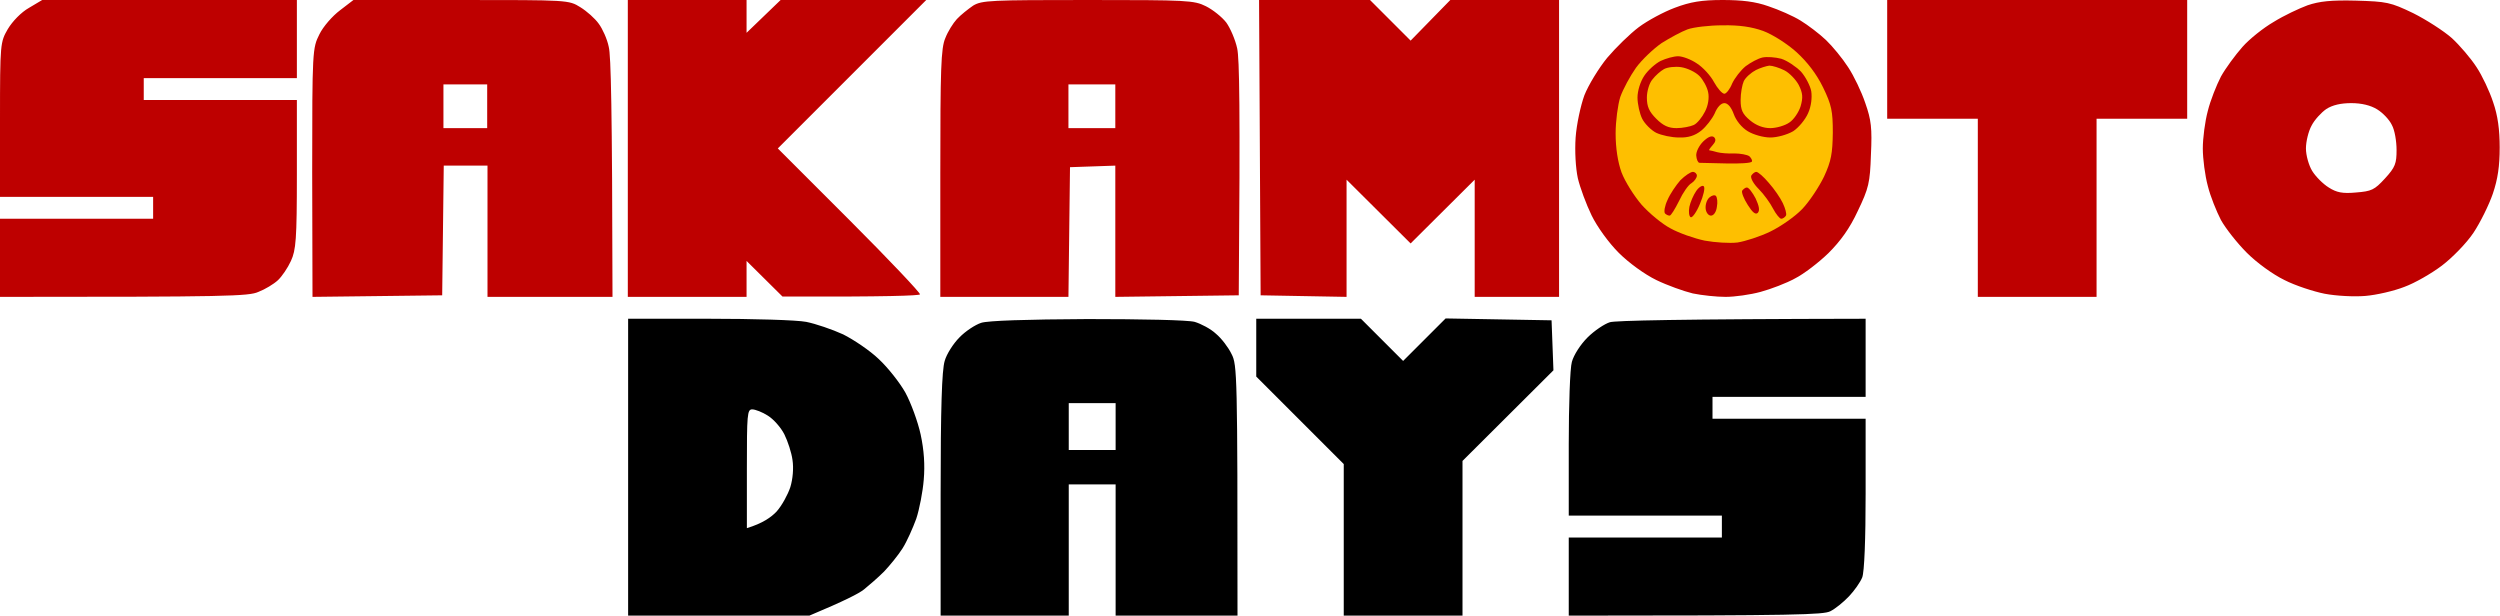<?xml version="1.0"?>
<svg xmlns="http://www.w3.org/2000/svg" version="1.2" viewBox="0 0 800 197" width="800" height="197">
	<title>image</title>
	<style>
		.s0 { fill: #be0000 } 
		.s1 { fill: #000000 } 
		.s2 { fill: #febf00 } 
	</style>
	<g id="Background">
		<path id="Path 0" fill-rule="evenodd" class="s0" d="m13.5 0h81.5v25h-49v7h49v23.8c0 20.9-0.3 24.2-1.9 27.7-1 2.2-2.9 5-4.2 6.2-1.3 1.2-4.1 2.9-6.2 3.7-3.1 1.4-9.7 1.6-82.7 1.6v-25h49v-7h-49v-24.8c0-24.5 0.1-24.7 2.5-28.9 1.5-2.5 4.3-5.4 6.8-6.8zm99.6 0h34.4c34.3 0 34.5 0 38.2 2.3 2.1 1.3 4.7 3.6 5.9 5.3 1.2 1.6 2.7 4.9 3.2 7.4 0.7 2.7 1.1 19.3 1.2 80h-40v-42h-14l-0.5 41.5-41.5 0.5-0.1-39.8c0-39.2 0.1-39.8 2.3-44.2 1.2-2.5 4.2-5.9 6.6-7.7zm28.8 41h14v-14h-14zm59-41h38v10.5l10.9-10.5h46.6l-47.5 47.5 23 23c12.6 12.6 22.7 23.3 22.5 23.7-0.3 0.4-10.3 0.8-44 0.7l-11.5-11.4v11.5h-38zm147.3 0c31.7 0 33.9 0.1 37.7 2 2.2 1.1 5.1 3.4 6.5 5.2 1.3 1.8 2.9 5.5 3.5 8.3 0.7 3.2 1 18.3 0.5 79l-39.5 0.5v-42l-14.5 0.5-0.5 41.5h-41v-39.5c0-33.5 0.2-40.1 1.6-43.3 0.8-2.1 2.5-4.8 3.7-6.1 1.2-1.3 3.6-3.2 5.2-4.3 2.8-1.7 5.6-1.8 36.8-1.8zm-6.3 41h15v-14h-15zm61-41h35.5l13 13 12.7-13h34.8v95h-27v-37.5l-20.5 20.4-20.5-20.4v37.5l-27.5-0.5zm148.3 0c6.2 0 10.5 0.5 14.7 2 3.3 1.1 7.9 3.1 10.3 4.6 2.3 1.4 6 4.2 8.1 6.2 2.1 2 5.3 5.9 7.1 8.7 1.8 2.7 4.3 7.9 5.5 11.5 1.9 5.4 2.2 8 1.8 16.5-0.3 9-0.7 10.7-4.2 18-2.6 5.6-5.5 9.6-9.4 13.5-3.1 3-7.9 6.7-10.7 8.1-2.7 1.5-7.7 3.4-11 4.3-3.3 0.9-8.3 1.6-11.2 1.6-2.9 0-7.6-0.5-10.5-1.1-2.9-0.7-8.2-2.6-11.7-4.3-3.7-1.8-8.8-5.5-12-8.7-3.2-3.2-6.9-8.3-8.7-12-1.7-3.5-3.7-8.9-4.4-11.9-0.7-3.3-1-8.6-0.7-13 0.3-4.2 1.6-10.2 2.8-13.5 1.3-3.3 4.6-8.7 7.3-12 2.8-3.3 7.3-7.7 10.1-9.8 2.8-2.1 8-4.9 11.5-6.2 5-1.9 8.6-2.5 15.3-2.5zm52.7 0h96v38h-29v57h-38v-57h-29zm150 0.2c9.9 0.3 11 0.5 18.3 4 4.2 2.1 9.8 5.7 12.4 8 2.5 2.3 6.1 6.5 7.9 9.3 1.8 2.7 4.2 7.8 5.3 11.2 1.5 4.3 2.1 8.8 2.1 14.5 0 5.9-0.6 10.1-2.2 14.8-1.2 3.5-4 9.2-6.2 12.5-2.2 3.3-6.8 8-10.1 10.5-3.3 2.5-8.7 5.6-12 6.8-3.3 1.3-8.9 2.6-12.5 2.9-3.6 0.3-9.3 0-13-0.7-3.5-0.7-9.4-2.6-12.9-4.4-3.7-1.8-8.8-5.5-12-8.7-3.1-3.1-6.8-7.8-8.3-10.5-1.4-2.7-3.4-7.6-4.2-10.9-0.9-3.3-1.6-8.7-1.6-12 0-3.3 0.7-8.7 1.6-12 0.8-3.3 2.8-8.3 4.2-11 1.5-2.7 4.6-6.9 6.9-9.5 2.2-2.5 6.7-6.1 10-8 3.2-2 8.1-4.3 10.8-5.3 3.8-1.3 7.6-1.7 15.5-1.5zm-14.2 40c-1 1.8-1.8 5.1-1.8 7.3 0 2.2 0.9 5.4 2 7.2 1.1 1.8 3.5 4.2 5.3 5.3 2.5 1.6 4.4 2 8.7 1.6 5-0.4 5.9-0.8 9.3-4.5 3.3-3.6 3.7-4.8 3.7-9.1 0-2.8-0.6-6.4-1.5-8-0.8-1.7-2.9-3.9-4.7-5-2.1-1.3-5-2-8.3-2-3.3 0-6 0.6-8 1.9-1.6 1.1-3.8 3.5-4.7 5.3z"/>
		<path id="Path 1" fill-rule="evenodd" class="s1" d="m201 102h25.8c14.1 0 28.2 0.4 31.2 1 3 0.6 8.3 2.4 11.8 4 3.4 1.7 8.6 5.2 11.4 7.9 2.9 2.7 6.7 7.5 8.5 10.7 1.8 3.3 4 9.3 4.9 13.4 1.1 5.1 1.4 9.8 1 14.5-0.3 3.8-1.4 9.5-2.4 12.5-1.1 3-3 7.3-4.4 9.5-1.4 2.2-4.1 5.5-5.9 7.4-1.9 1.9-4.8 4.4-6.4 5.7-1.6 1.3-6.3 3.7-17.5 8.4h-58zm38 67c5-1.5 7.8-3.5 9.5-5.3 1.7-1.9 3.6-5.4 4.4-7.8 0.8-2.6 1.1-6.1 0.7-8.7-0.3-2.3-1.5-6-2.6-8.2-1.1-2.2-3.5-4.9-5.3-6-1.7-1.1-4-2-5-2-1.6 0-1.7 1.6-1.7 19zm109-66.9c17.4 0 32.1 0.3 34.3 0.9 2 0.6 5.1 2.2 6.8 3.8 1.8 1.5 4 4.4 5 6.5 1.8 3.4 1.9 6.7 1.9 83.7h-39v-42h-15v42h-41v-38.8c0-27.6 0.4-39.8 1.3-42.7 0.6-2.2 2.8-5.6 4.7-7.5 1.9-2 5.1-4.1 7-4.7 2.2-0.7 14.4-1.1 34-1.2zm-6 41.9h15v-15h-15zm60-42h33.5l13.5 13.5 13.6-13.6 33.9 0.6 0.6 16-29.1 29v49.5h-38v-48.5l-28-28zm195 0v25h-49v7h49v24c0 14.5-0.4 25.1-1.1 26.8-0.6 1.5-2.5 4.2-4.2 6-1.8 1.9-4.4 4-6 4.8-2.2 1.1-10.3 1.4-83.7 1.4v-25h49v-7h-49v-22.8c0-12.5 0.4-24.4 1-26.4 0.6-2.2 2.7-5.5 5-7.8 2.2-2.2 5.5-4.4 7.2-4.9 1.8-0.5 21-1 81.8-1.1z"/>
		<path id="Path 2" class="s2" d="m540 9.4c-1.9 0.7-5.6 2.7-8.3 4.4-2.6 1.8-6.3 5.3-8.2 7.9-1.9 2.7-4.1 6.8-5 9.3-0.8 2.5-1.5 7.8-1.5 11.7 0 4.7 0.7 9.2 1.9 12.5 1.1 2.9 4 7.5 6.4 10.3 2.4 2.7 6.6 6.2 9.3 7.6 2.7 1.5 7.6 3.2 10.9 3.9 3.3 0.6 8 0.9 10.5 0.6 2.5-0.4 7.2-1.9 10.5-3.5 3.3-1.6 7.9-4.8 10.2-7.2 2.3-2.4 5.4-7.1 7-10.4 2.3-5 2.7-7.4 2.8-14 0-7-0.4-8.9-3.1-14.5-2.1-4.3-5-8.1-8.5-11.3-3-2.7-7.7-5.7-10.7-6.8-3.6-1.3-7.6-1.9-13-1.8-4.2 0-9.3 0.6-11.2 1.3z"/>
		<path id="Path 3" class="s0" d="m531.4 19.5c-1.6 0.8-4 2.9-5.2 4.7-1.3 1.9-2.2 4.9-2.2 7 0 2.1 0.7 5.2 1.5 6.8 0.8 1.6 2.9 3.7 4.5 4.5 1.7 0.8 4.9 1.5 7.3 1.5 2.9 0.1 5.1-0.6 7.1-2.2 1.6-1.3 3.5-3.8 4.3-5.5 0.8-2 2-3.3 3.1-3.3 1.1 0 2.2 1.3 3 3.5 0.7 2 2.5 4.3 4.5 5.5 1.8 1.1 5 2 7.2 2 2.2 0 5.4-0.9 7.3-2 1.7-1.1 3.9-3.7 4.8-5.8 1-2.2 1.3-5 1-7-0.3-1.7-1.8-4.6-3.3-6.3-1.6-1.6-4.4-3.5-6.3-4.1-1.9-0.5-4.6-0.7-6-0.4-1.4 0.3-3.8 1.6-5.4 2.8-1.6 1.3-3.5 3.8-4.3 5.5-0.7 1.8-1.9 3.3-2.5 3.3-0.7 0-2.2-1.7-3.3-3.7-1.1-2.1-3.6-4.8-5.5-6-1.9-1.3-4.6-2.3-6-2.3-1.4 0-3.9 0.7-5.6 1.5zm13.6 25.8c-1.3 1.3-2.3 3.3-2.2 4.5 0.1 1.2 0.5 2.2 1 2.3 0.4 0 4.2 0.1 8.5 0.2 4.4 0.1 8.1-0.1 8.3-0.6 0.2-0.4-0.2-1.1-0.8-1.7-0.7-0.5-2.9-0.9-4.8-0.9-1.9 0.1-4.4-0.1-5.5-0.4-1.1-0.3-2.2-0.6-2.5-0.6-0.3 0 0.2-0.7 1-1.6 1-1.1 1.2-1.9 0.5-2.6q-1.1-0.9-3.5 1.4zm-7.3 12.4c-1.4 1.6-3.3 4.4-4.1 6.3-0.9 1.9-1.2 3.8-0.8 4.3 0.4 0.4 1 0.7 1.5 0.7 0.4 0 1.7-2.1 3-4.7 1.2-2.6 3-5.2 4-5.7 0.9-0.6 1.7-1.7 1.7-2.4 0-0.6-0.6-1.2-1.3-1.2-0.7 0-2.5 1.2-4 2.7zm22.7-1.5c-0.3 0.8 0.7 2.6 2.4 4.3 1.6 1.6 3.7 4.5 4.6 6.3 0.9 1.7 2.1 3.2 2.6 3.2 0.5 0 1.2-0.5 1.5-1 0.3-0.5-0.2-2.3-1-4-0.8-1.7-2.8-4.6-4.5-6.5-1.6-1.9-3.4-3.5-4-3.5-0.5 0-1.2 0.6-1.6 1.2zm-17.6 4.9c-0.9 1.3-1.9 3.6-2.2 5.1-0.3 1.6-0.1 3 0.4 3.3 0.5 0.3 1.9-1.6 3-4.3 1.1-2.6 1.7-5.1 1.2-5.6-0.4-0.4-1.5 0.2-2.4 1.5zm14.7-0.1c-0.3 0.5 0.5 2.6 1.8 4.6 1.5 2.4 2.5 3.2 3.2 2.5 0.7-0.8 0.4-2.2-0.7-4.6-1-1.9-2.2-3.5-2.8-3.5-0.5 0-1.1 0.5-1.5 1zm-10.5 2.2c-0.8 0.7-1.3 2.2-1.2 3.5 0.1 1.3 0.9 2.3 1.7 2.3 0.9 0 1.7-1.2 1.9-2.8 0.3-1.5 0.1-3-0.3-3.5-0.4-0.4-1.3-0.2-2.1 0.5z"/>
		<path id="Path 4" class="s2" d="m532.5 22.1c-1.1 0.6-2.8 2.1-3.7 3.3-1 1.1-1.8 3.8-1.8 5.8 0 2.9 0.7 4.5 3 6.8 2.2 2.2 3.9 3 6.5 3 1.9 0 4.4-0.5 5.5-1 1.1-0.5 2.7-2.5 3.6-4.3 1-1.9 1.4-4.4 1-6.2-0.3-1.6-1.6-4-2.8-5.2-1.3-1.3-3.9-2.5-5.8-2.8-1.9-0.3-4.4 0-5.5 0.6zm29.3 0.4c-1.6 0.8-3.3 2.4-3.8 3.5-0.5 1.1-1 3.8-1 6 0 3.2 0.6 4.5 3 6.5 1.9 1.6 4.2 2.5 6.5 2.5 1.9 0 4.7-0.8 6.1-1.8 1.4-0.9 3-3.3 3.6-5.2 0.8-2.8 0.7-4.2-0.6-6.8-0.9-1.7-3-3.9-4.6-4.7-1.6-0.8-3.8-1.5-4.8-1.5-0.9 0.1-2.9 0.7-4.5 1.5z"/>
	</g>
</svg>
